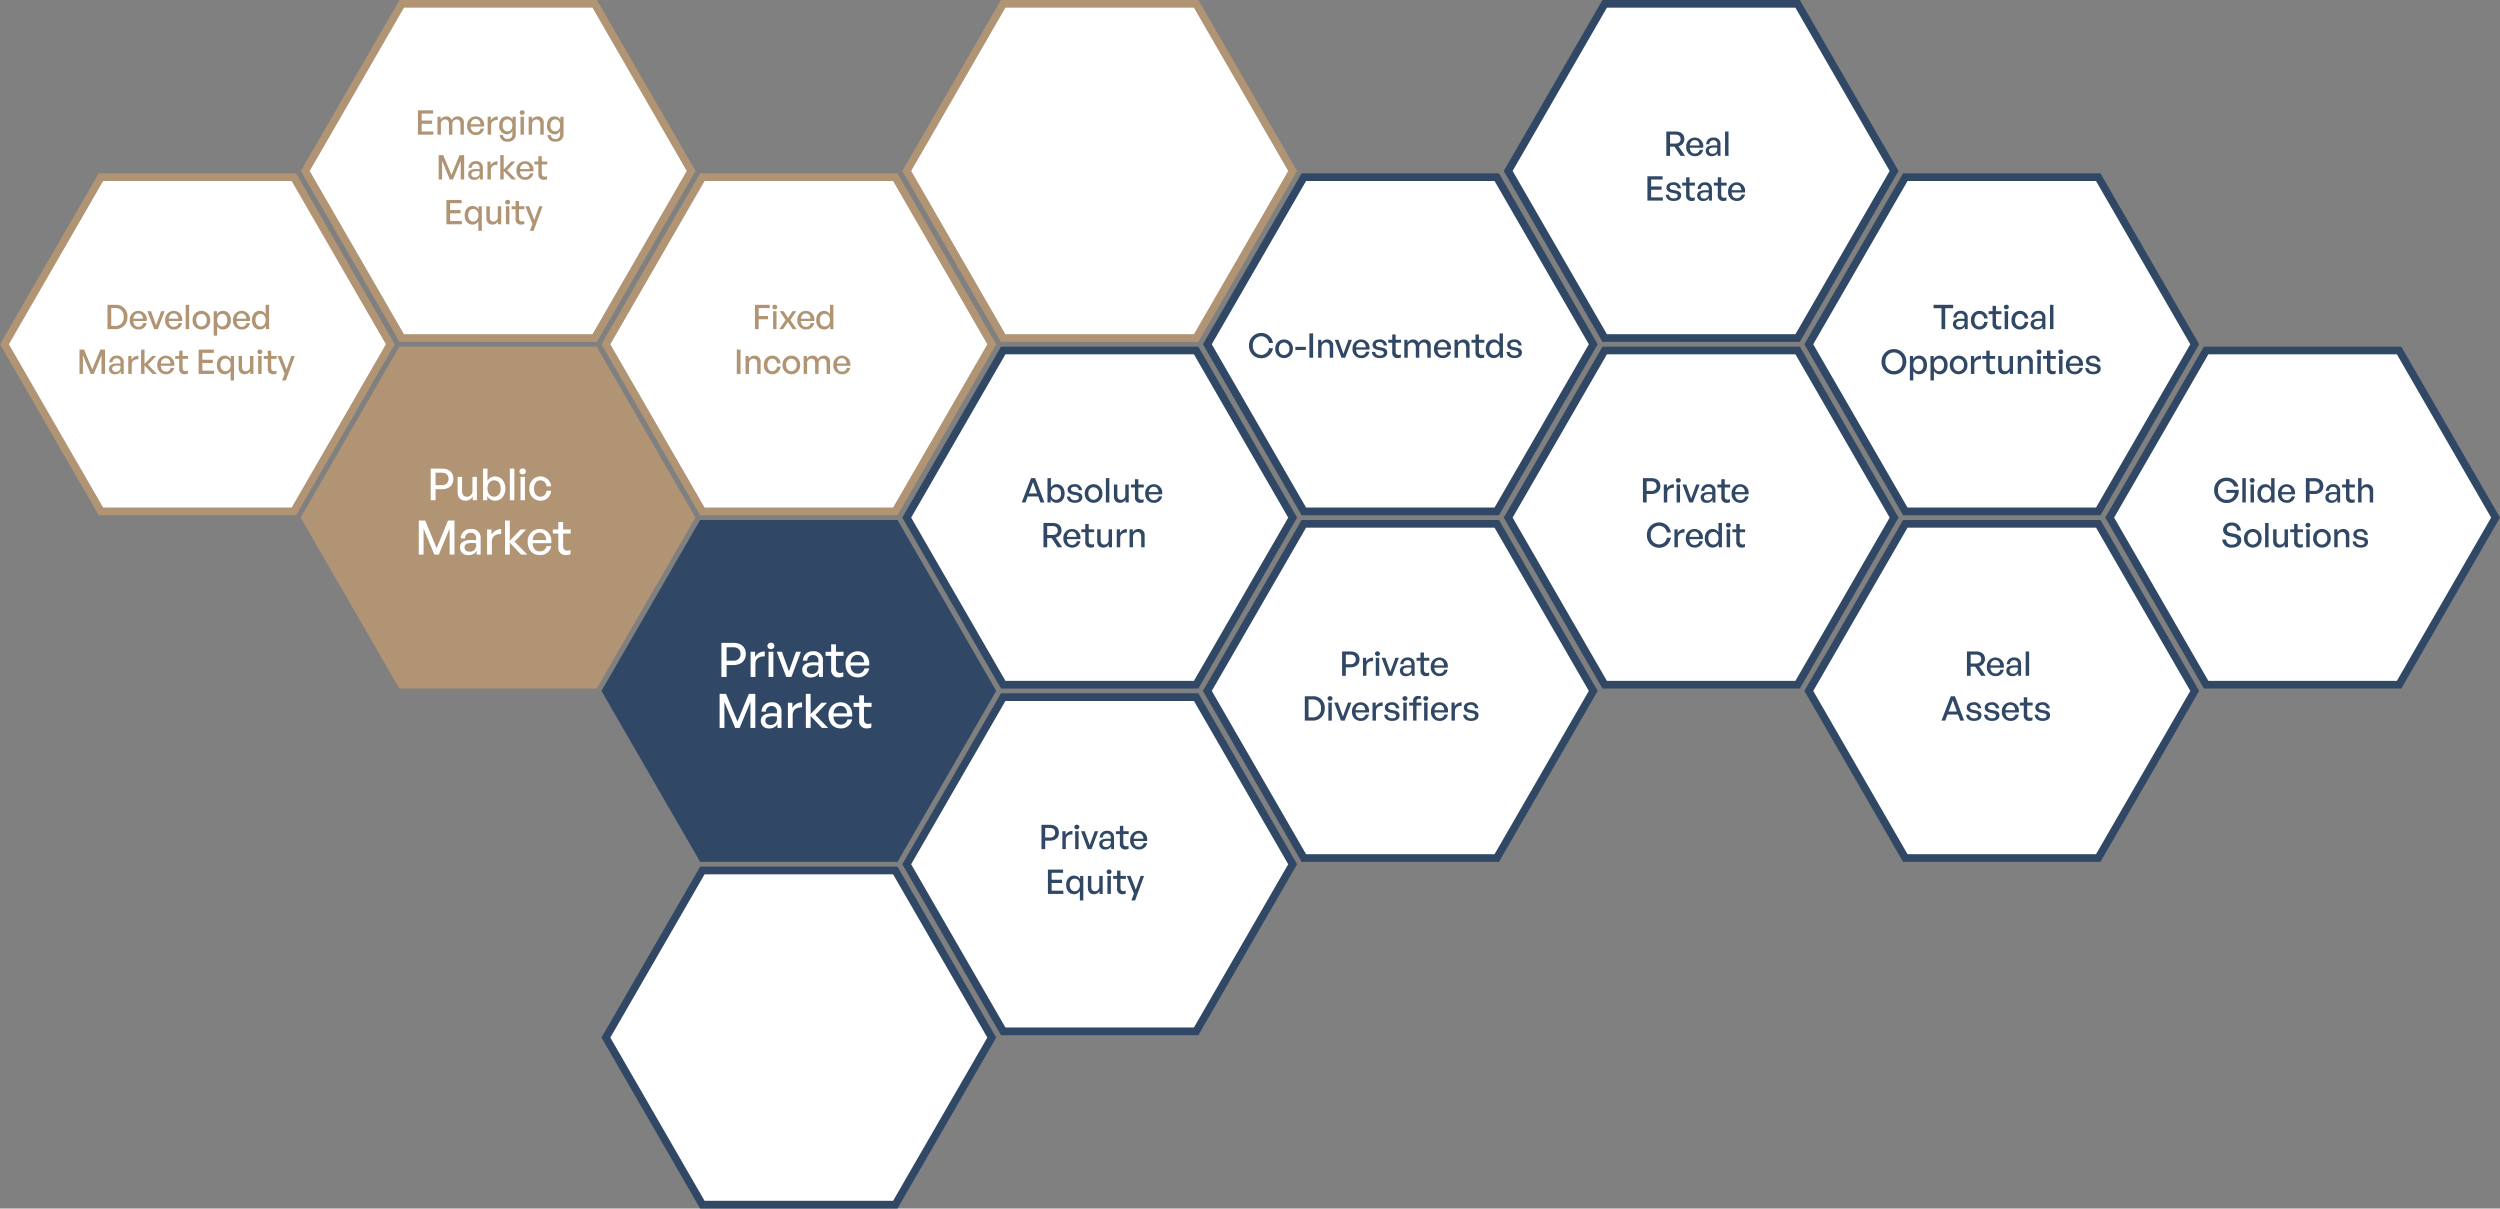 <?xml version="1.0" encoding="UTF-8"?> <svg xmlns="http://www.w3.org/2000/svg" width="737.621" height="356.571" viewBox="0 0 737.621 356.571"><rect x="0" y="0" width="737.621" height="356.571" fill="#808080" stroke="none"/><g id="susanka-grafy-private-01-23-23" transform="translate(-6.089 -10.035)" style="mix-blend-mode: multiply;isolation: isolate"><path id="Path_13909" data-name="Path 13909" d="M35.862,165.516,7.4,116.208l28.462-49.3H92.794l28.462,49.3L92.794,165.516Z" transform="translate(0 -4.597)" fill="#fff" stroke="#b09474" stroke-miterlimit="10" stroke-width="2.27"></path><path id="Path_13910" data-name="Path 13910" d="M132.532,221.246l-28.462-49.3,28.462-49.308h56.932l28.462,49.308-28.462,49.3Z" transform="translate(-7.973 -9.194)" fill="#b09474" stroke="#b09474" stroke-miterlimit="10" stroke-width="2.27"></path><path id="Path_13911" data-name="Path 13911" d="M132.6,109.776l-28.462-49.3L132.6,11.17h56.932L218,60.478l-28.462,49.3Z" transform="translate(-7.979)" fill="#fff" stroke="#b09474" stroke-miterlimit="10" stroke-width="2.27"></path><path id="Path_13912" data-name="Path 13912" d="M229.272,276.986,200.81,227.678l28.462-49.3H286.2l28.462,49.3L286.2,276.986Z" transform="translate(-15.952 -13.791)" fill="#304865" stroke="#304865" stroke-miterlimit="10" stroke-width="2.27"></path><path id="Path_13913" data-name="Path 13913" d="M229.272,388.456,200.81,339.148l28.462-49.3H286.2l28.462,49.3L286.2,388.456Z" transform="translate(-15.952 -22.985)" fill="#fff" stroke="#304865" stroke-miterlimit="10" stroke-width="2.27"></path><path id="Path_13914" data-name="Path 13914" d="M229.272,165.516,200.81,116.208l28.462-49.3H286.2l28.462,49.3L286.2,165.516Z" transform="translate(-15.952 -4.597)" fill="#fff" stroke="#b09474" stroke-miterlimit="10" stroke-width="2.27"></path><path id="Path_13915" data-name="Path 13915" d="M326.012,221.246l-28.462-49.3,28.462-49.308h56.932l28.471,49.308-28.471,49.3Z" transform="translate(-23.931 -9.194)" fill="#fff" stroke="#304865" stroke-miterlimit="10" stroke-width="2.27"></path><path id="Path_13916" data-name="Path 13916" d="M326.012,332.716l-28.462-49.3,28.462-49.308h56.932l28.471,49.308-28.471,49.3Z" transform="translate(-23.931 -18.387)" fill="#fff" stroke="#304865" stroke-miterlimit="10" stroke-width="2.27"></path><path id="Path_13917" data-name="Path 13917" d="M326.012,109.776l-28.462-49.3L326.012,11.17h56.932l28.471,49.308-28.471,49.3Z" transform="translate(-23.931)" fill="#fff" stroke="#b09474" stroke-miterlimit="10" stroke-width="2.27"></path><path id="Path_13918" data-name="Path 13918" d="M422.691,276.986,394.22,227.678l28.471-49.3h56.923l28.471,49.3-28.471,49.308Z" transform="translate(-31.904 -13.791)" fill="#fff" stroke="#304865" stroke-miterlimit="10" stroke-width="2.27"></path><path id="Path_13919" data-name="Path 13919" d="M422.691,165.516,394.22,116.208l28.471-49.3h56.923l28.471,49.3-28.471,49.308Z" transform="translate(-31.904 -4.597)" fill="#fff" stroke="#304865" stroke-miterlimit="10" stroke-width="2.27"></path><path id="Path_13920" data-name="Path 13920" d="M519.431,221.246l-28.471-49.3,28.471-49.308h56.932l28.462,49.308-28.462,49.3Z" transform="translate(-39.883 -9.194)" fill="#fff" stroke="#304865" stroke-miterlimit="10" stroke-width="2.27"></path><path id="Path_13921" data-name="Path 13921" d="M519.431,109.776l-28.471-49.3L519.431,11.17h56.932l28.462,49.308-28.462,49.3Z" transform="translate(-39.883)" fill="#fff" stroke="#304865" stroke-miterlimit="10" stroke-width="2.27"></path><path id="Path_13922" data-name="Path 13922" d="M616.1,276.986,587.63,227.678l28.471-49.3h56.932l28.461,49.3-28.461,49.308Z" transform="translate(-47.856 -13.791)" fill="#fff" stroke="#304865" stroke-miterlimit="10" stroke-width="2.27"></path><path id="Path_13923" data-name="Path 13923" d="M616.1,165.516,587.63,116.208,616.1,66.91h56.932l28.461,49.3-28.461,49.308Z" transform="translate(-47.856 -4.597)" fill="#fff" stroke="#304865" stroke-miterlimit="10" stroke-width="2.27"></path><path id="Path_13924" data-name="Path 13924" d="M712.842,221.246l-28.462-49.3,28.462-49.308h56.932l28.461,49.308-28.461,49.3Z" transform="translate(-55.835 -9.194)" fill="#fff" stroke="#304865" stroke-miterlimit="10" stroke-width="2.27"></path><g id="Group" transform="translate(128.559 144.624)"><path id="Path_14275" data-name="Path 14275" d="M4.251-3.25C6.344-3.25,7.7-4.355,7.7-6.318S6.344-9.334,4.251-9.334H1.014V0h1.43V-3.25ZM4.238-8.125c1.261,0,2.028.663,2.028,1.82A1.789,1.789,0,0,1,4.238-4.459H2.444V-8.125Zm9.087,5.291a1.663,1.663,0,0,1-1.6,1.807c-.858,0-1.456-.494-1.456-1.69V-6.89H8.957v4.433C8.957-.689,9.919.13,11.31.13a2.349,2.349,0,0,0,2.106-1.222V0h1.222V-6.89H13.325Zm9.711-.611c0-2.093-1.209-3.575-3.055-3.575a2.477,2.477,0,0,0-2.21,1.313V-9.334H16.458V0H17.68V-1.235A2.585,2.585,0,0,0,19.981.13C21.84.13,23.036-1.378,23.036-3.445Zm-1.365,0c0,1.534-.819,2.4-1.95,2.4s-1.95-.91-1.95-2.431c0-1.547.858-2.392,1.95-2.392C20.852-5.863,21.671-5.005,21.671-3.445ZM25.688,0V-9.334H24.362V0Zm3.419-8.489a.876.876,0,0,0-.949-.871.887.887,0,0,0-.962.871.9.9,0,0,0,.962.871A.884.884,0,0,0,29.107-8.489ZM28.821,0V-6.89H27.508V0Zm4.537.143A3.1,3.1,0,0,0,36.543-2.8H35.178a1.806,1.806,0,0,1-1.807,1.768c-1.131,0-1.872-.949-1.872-2.418s.741-2.418,1.872-2.418a1.8,1.8,0,0,1,1.794,1.768h1.378A3.134,3.134,0,0,0,33.358-7.02a3.291,3.291,0,0,0-3.211,3.575A3.273,3.273,0,0,0,33.358.143Z" transform="translate(3.597 13)" fill="#fff"></path><path id="Path_14274" data-name="Path 14274" d="M5.684,0H7l3.192-7.7V0H11.62V-10.052h-1.9L6.356-1.89,2.982-10.052H1.092V0H2.506V-7.686ZM18.172,0h1.176V-4.76a2.6,2.6,0,0,0-2.9-2.8,2.8,2.8,0,0,0-3,2.772h1.288A1.58,1.58,0,0,1,16.45-6.44,1.469,1.469,0,0,1,18-4.774v.546a10.682,10.682,0,0,0-1.386-.084c-2.212,0-3.374.756-3.374,2.212A2.262,2.262,0,0,0,15.792.14a2.567,2.567,0,0,0,2.38-1.288ZM14.588-2.142c0-.868.7-1.288,2.114-1.288a9.659,9.659,0,0,1,1.3.084v.6A1.779,1.779,0,0,1,16.072-.868C15.162-.868,14.588-1.372,14.588-2.142Zm8.064-1.652c0-1.638,1.162-2.338,2.758-2.254v-1.47a3.18,3.18,0,0,0-2.856,1.666V-7.42H21.238V0h1.414ZM27.944,0V-3.514L31.29,0h1.82L29.358-3.822l3.43-3.6H31.122L27.944-4.1v-5.95H26.53V0Zm8.862.14a3.262,3.262,0,0,0,3.388-2.646h-1.4a1.938,1.938,0,0,1-2.016,1.54c-1.246,0-2-.882-2.114-2.394h5.53c.252-2.408-1.218-4.2-3.43-4.2a3.571,3.571,0,0,0-3.542,3.808C33.222-1.414,34.664.14,36.806.14ZM36.736-6.5c1.148,0,1.89.826,1.96,2.2H34.678C34.832-5.684,35.6-6.5,36.736-6.5ZM45.85-1.372a2.069,2.069,0,0,1-.924.2c-.756,0-1.246-.364-1.246-1.386V-6.216h2.24v-1.2H43.68v-2.2H42.266v2.2H40.628v1.2h1.638V-2.24A2.131,2.131,0,0,0,44.59.14a2.876,2.876,0,0,0,1.26-.266Z" transform="translate(0 29.047)" fill="#fff"></path></g><g id="Group-2" data-name="Group" transform="translate(128.623 39.778)"><path id="Path_14273" data-name="Path 14273" d="M5.33-.96H1.88V-3.22H4.96v-.96H1.88V-6.22H5.26v-.96H.78V0H5.33ZM7.55,0V-3.04A1.321,1.321,0,0,1,8.8-4.51c.74,0,1.13.52,1.13,1.4V0h1.01V-3.04a1.326,1.326,0,0,1,1.25-1.47c.74,0,1.13.52,1.13,1.4V0h1.01V-3.43A1.735,1.735,0,0,0,12.54-5.4a1.969,1.969,0,0,0-1.79,1.1A1.6,1.6,0,0,0,9.14-5.4a1.87,1.87,0,0,0-1.66.98V-5.3H6.54V0ZM17.86.1a2.33,2.33,0,0,0,2.42-1.89h-1a1.384,1.384,0,0,1-1.44,1.1c-.89,0-1.43-.63-1.51-1.71h3.95a2.5,2.5,0,0,0-2.45-3A2.551,2.551,0,0,0,15.3-2.68,2.531,2.531,0,0,0,17.86.1Zm-.05-4.74c.82,0,1.35.59,1.4,1.57H16.34C16.45-4.06,17-4.64,17.81-4.64Zm4.55,1.93c0-1.17.83-1.67,1.97-1.61V-5.37a2.272,2.272,0,0,0-2.04,1.19V-5.3h-.94V0h1.01Zm4.89,4.75A2.12,2.12,0,0,0,29.64-.18V-5.3H28.7v.94A1.872,1.872,0,0,0,26.98-5.4c-1.33,0-2.23,1.06-2.23,2.64A2.376,2.376,0,0,0,27.01-.11a1.731,1.731,0,0,0,1.62-1.01v.96a1.249,1.249,0,0,1-1.39,1.4A1.191,1.191,0,0,1,25.88.1H24.9A2.074,2.074,0,0,0,27.25,2.04Zm-1.48-4.8c0-1.09.55-1.77,1.42-1.77s1.44.7,1.44,1.8c0,1.05-.58,1.74-1.44,1.74C26.31-.99,25.77-1.66,25.77-2.76Zm6.5-3.77a.674.674,0,0,0-.73-.67.683.683,0,0,0-.74.67.688.688,0,0,0,.74.67A.68.68,0,0,0,32.27-6.53ZM32.05,0V-5.3H31.04V0Zm2.41-2.99a1.358,1.358,0,0,1,1.27-1.52c.75,0,1.15.51,1.15,1.42V0h1.01V-3.43A1.744,1.744,0,0,0,36.08-5.4a1.958,1.958,0,0,0-1.69.98V-5.3h-.94V0h1.01Zm6.89,5.03A2.12,2.12,0,0,0,43.74-.18V-5.3H42.8v.94A1.872,1.872,0,0,0,41.08-5.4c-1.33,0-2.23,1.06-2.23,2.64A2.376,2.376,0,0,0,41.11-.11a1.731,1.731,0,0,0,1.62-1.01v.96a1.249,1.249,0,0,1-1.39,1.4A1.191,1.191,0,0,1,39.98.1H39A2.074,2.074,0,0,0,41.35,2.04Zm-1.48-4.8c0-1.09.55-1.77,1.42-1.77s1.44.7,1.44,1.8c0,1.05-.58,1.74-1.44,1.74C40.41-.99,39.87-1.66,39.87-2.76Z" transform="translate(0 10)" fill="#b09474"></path><path id="Path_14272" data-name="Path 14272" d="M4.06,0H5L7.28-5.5V0H8.3V-7.18H6.94L4.54-1.35,2.13-7.18H.78V0H1.79V-5.49Zm8.92,0h.84V-3.4a1.861,1.861,0,0,0-2.07-2A2,2,0,0,0,9.61-3.42h.92A1.129,1.129,0,0,1,11.75-4.6a1.049,1.049,0,0,1,1.11,1.19v.39a7.63,7.63,0,0,0-.99-.06c-1.58,0-2.41.54-2.41,1.58A1.615,1.615,0,0,0,11.28.1a1.834,1.834,0,0,0,1.7-.92ZM10.42-1.53c0-.62.5-.92,1.51-.92a6.9,6.9,0,0,1,.93.06v.43A1.271,1.271,0,0,1,11.48-.62C10.83-.62,10.42-.98,10.42-1.53Zm5.76-1.18c0-1.17.83-1.67,1.97-1.61V-5.37a2.272,2.272,0,0,0-2.04,1.19V-5.3h-.94V0h1.01ZM19.96,0V-2.51L22.35,0h1.3L20.97-2.73,23.42-5.3H22.23L19.96-2.93V-7.18H18.95V0Zm6.33.1a2.33,2.33,0,0,0,2.42-1.89h-1a1.384,1.384,0,0,1-1.44,1.1c-.89,0-1.43-.63-1.51-1.71h3.95a2.5,2.5,0,0,0-2.45-3,2.551,2.551,0,0,0-2.53,2.72A2.531,2.531,0,0,0,26.29.1Zm-.05-4.74c.82,0,1.35.59,1.4,1.57H24.77C24.88-4.06,25.43-4.64,26.24-4.64ZM32.75-.98a1.478,1.478,0,0,1-.66.14c-.54,0-.89-.26-.89-.99V-4.44h1.6V-5.3H31.2V-6.87H30.19V-5.3H29.02v.86h1.17V-1.6A1.522,1.522,0,0,0,31.85.1a2.054,2.054,0,0,0,.9-.19Z" transform="translate(6.12 23.212)" fill="#b09474"></path><path id="Path_14271" data-name="Path 14271" d="M5.33-.96H1.88V-3.22H4.96v-.96H1.88V-6.22H5.26v-.96H.78V0H5.33Zm.83-1.69C6.16-1.05,7.08.1,8.51.1a1.938,1.938,0,0,0,1.7-1V1.93h1.01V-5.3h-.94v.98A1.958,1.958,0,0,0,8.51-5.4C7.08-5.4,6.16-4.25,6.16-2.65Zm1.05,0c0-1.19.62-1.86,1.5-1.86.85,0,1.5.67,1.5,1.86,0,1.17-.64,1.85-1.5,1.85C7.83-.8,7.21-1.46,7.21-2.65Zm8.72.47A1.279,1.279,0,0,1,14.7-.79c-.66,0-1.12-.38-1.12-1.3V-5.3H12.57v3.41c0,1.36.74,1.99,1.81,1.99A1.807,1.807,0,0,0,16-.84V0h.94V-5.3H15.93Zm3.64-4.35a.674.674,0,0,0-.73-.67.683.683,0,0,0-.74.67.688.688,0,0,0,.74.67A.68.68,0,0,0,19.57-6.53ZM19.35,0V-5.3H18.34V0Zm4.39-.98a1.478,1.478,0,0,1-.66.14c-.54,0-.89-.26-.89-.99V-4.44h1.6V-5.3h-1.6V-6.87H21.18V-5.3H20.01v.86h1.17V-1.6A1.522,1.522,0,0,0,22.84.1a2.054,2.054,0,0,0,.9-.19ZM29.15-5.3H28.13L26.7-1.26,25.16-5.3H24.07L26.16-.07l-.76,2h1.1Z" transform="translate(8.404 36.425)" fill="#b09474"></path></g><g id="Group-3" data-name="Group" transform="translate(222.706 97.151)"><path id="Path_14270" data-name="Path 14270" d="M1.88,0V-2.92H4.66v-.96H1.88V-6.22H5.14v-.96H.78V0ZM7.37-6.53a.674.674,0,0,0-.73-.67.683.683,0,0,0-.74.67.688.688,0,0,0,.74.67A.68.68,0,0,0,7.37-6.53ZM7.15,0V-5.3H6.14V0ZM9.1,0l1.4-2.11L11.92,0h1.16L11.22-2.68,12.96-5.3H11.87l-1.31,2-1.31-2H8.08L9.84-2.71,7.96,0Zm6.75.1a2.33,2.33,0,0,0,2.42-1.89h-1a1.384,1.384,0,0,1-1.44,1.1c-.89,0-1.43-.63-1.51-1.71h3.95a2.5,2.5,0,0,0-2.45-3,2.551,2.551,0,0,0-2.53,2.72A2.531,2.531,0,0,0,15.85.1ZM15.8-4.64c.82,0,1.35.59,1.4,1.57H14.33C14.44-4.06,14.99-4.64,15.8-4.64Zm3.06,1.99c0,1.59.92,2.75,2.35,2.75A1.989,1.989,0,0,0,22.98-.95V0h.94V-7.18H22.91v2.79a1.916,1.916,0,0,0-1.7-1.01C19.78-5.4,18.86-4.26,18.86-2.65Zm1.05,0c0-1.2.62-1.86,1.5-1.86.84,0,1.5.65,1.5,1.84,0,1.17-.64,1.87-1.5,1.87C20.53-.8,19.91-1.47,19.91-2.65Z" transform="translate(5.349 10)" fill="#b09474"></path><path id="Path_14269" data-name="Path 14269" d="M1.88,0V-7.18H.78V0ZM4.37-2.99A1.358,1.358,0,0,1,5.64-4.51c.75,0,1.15.51,1.15,1.42V0H7.8V-3.43A1.744,1.744,0,0,0,5.99-5.4a1.958,1.958,0,0,0-1.69.98V-5.3H3.36V0H4.37ZM11.23.11a2.386,2.386,0,0,0,2.45-2.26H12.63A1.389,1.389,0,0,1,11.24-.79c-.87,0-1.44-.73-1.44-1.86s.57-1.86,1.44-1.86a1.388,1.388,0,0,1,1.38,1.36h1.06A2.411,2.411,0,0,0,11.23-5.4,2.532,2.532,0,0,0,8.76-2.65,2.518,2.518,0,0,0,11.23.11ZM16.87.1a2.607,2.607,0,0,0,2.6-2.75,2.607,2.607,0,0,0-2.6-2.75,2.607,2.607,0,0,0-2.6,2.75A2.607,2.607,0,0,0,16.87.1Zm0-.89c-.87,0-1.55-.7-1.55-1.86S16-4.5,16.87-4.5a1.637,1.637,0,0,1,1.56,1.85A1.646,1.646,0,0,1,16.87-.79ZM21.51,0V-3.04a1.321,1.321,0,0,1,1.25-1.47c.74,0,1.13.52,1.13,1.4V0H24.9V-3.04a1.326,1.326,0,0,1,1.25-1.47c.74,0,1.13.52,1.13,1.4V0h1.01V-3.43A1.735,1.735,0,0,0,26.5-5.4a1.969,1.969,0,0,0-1.79,1.1A1.6,1.6,0,0,0,23.1-5.4a1.87,1.87,0,0,0-1.66.98V-5.3H20.5V0ZM31.82.1a2.33,2.33,0,0,0,2.42-1.89h-1A1.384,1.384,0,0,1,31.8-.69c-.89,0-1.43-.63-1.51-1.71h3.95a2.5,2.5,0,0,0-2.45-3,2.551,2.551,0,0,0-2.53,2.72A2.531,2.531,0,0,0,31.82.1Zm-.05-4.74c.82,0,1.35.59,1.4,1.57H30.3C30.41-4.06,30.96-4.64,31.77-4.64Z" transform="translate(0 23.212)" fill="#b09474"></path></g><g id="Group-4" data-name="Group" transform="translate(28.769 97.151)"><path id="Path_14268" data-name="Path 14268" d="M3.05,0A3.429,3.429,0,0,0,6.66-3.62,3.342,3.342,0,0,0,3.05-7.18H.78V0ZM1.88-6.23H3A2.341,2.341,0,0,1,5.54-3.62,2.378,2.378,0,0,1,3-.95H1.88ZM9.91.1a2.33,2.33,0,0,0,2.42-1.89h-1A1.384,1.384,0,0,1,9.89-.69C9-.69,8.46-1.32,8.38-2.4h3.95a2.5,2.5,0,0,0-2.45-3A2.551,2.551,0,0,0,7.35-2.68,2.531,2.531,0,0,0,9.91.1ZM9.86-4.64c.82,0,1.35.59,1.4,1.57H8.39C8.5-4.06,9.05-4.64,9.86-4.64Zm7.77-.66H16.6L15.11-1.16,13.64-5.3H12.55L14.54,0h1.1ZM20.36.1a2.33,2.33,0,0,0,2.42-1.89h-1a1.384,1.384,0,0,1-1.44,1.1c-.89,0-1.43-.63-1.51-1.71h3.95a2.5,2.5,0,0,0-2.45-3A2.551,2.551,0,0,0,17.8-2.68,2.531,2.531,0,0,0,20.36.1Zm-.05-4.74c.82,0,1.35.59,1.4,1.57H18.84C18.95-4.06,19.5-4.64,20.31-4.64ZM24.87,0V-7.18H23.85V0Zm3.62.1a2.607,2.607,0,0,0,2.6-2.75,2.607,2.607,0,0,0-2.6-2.75,2.607,2.607,0,0,0-2.6,2.75A2.607,2.607,0,0,0,28.49.1Zm0-.89c-.87,0-1.55-.7-1.55-1.86s.68-1.85,1.55-1.85a1.637,1.637,0,0,1,1.56,1.85A1.646,1.646,0,0,1,28.49-.79Zm8.69-1.86c0-1.6-.93-2.75-2.34-2.75a2,2,0,0,0-1.78,1.07V-5.3h-.94V1.93h1.01V-.9a1.942,1.942,0,0,0,1.71,1C36.26.1,37.18-1.05,37.18-2.65Zm-1.05,0c0,1.19-.63,1.85-1.5,1.85-.85,0-1.5-.68-1.5-1.85,0-1.19.66-1.86,1.5-1.86C35.5-4.51,36.13-3.84,36.13-2.65ZM40.38.1A2.33,2.33,0,0,0,42.8-1.79h-1a1.384,1.384,0,0,1-1.44,1.1c-.89,0-1.43-.63-1.51-1.71H42.8a2.5,2.5,0,0,0-2.45-3,2.551,2.551,0,0,0-2.53,2.72A2.531,2.531,0,0,0,40.38.1Zm-.05-4.74c.82,0,1.35.59,1.4,1.57H38.86C38.97-4.06,39.52-4.64,40.33-4.64Zm3.06,1.99c0,1.59.92,2.75,2.35,2.75A1.989,1.989,0,0,0,47.51-.95V0h.94V-7.18H47.44v2.79a1.916,1.916,0,0,0-1.7-1.01C44.31-5.4,43.39-4.26,43.39-2.65Zm1.05,0c0-1.2.62-1.86,1.5-1.86.84,0,1.5.65,1.5,1.84,0,1.17-.64,1.87-1.5,1.87C45.06-.8,44.44-1.47,44.44-2.65Z" transform="translate(8.258 10)" fill="#b09474"></path><path id="Path_14267" data-name="Path 14267" d="M4.06,0H5L7.28-5.5V0H8.3V-7.18H6.94L4.54-1.35,2.13-7.18H.78V0H1.79V-5.49Zm8.92,0h.84V-3.4a1.861,1.861,0,0,0-2.07-2A2,2,0,0,0,9.61-3.42h.92A1.129,1.129,0,0,1,11.75-4.6a1.049,1.049,0,0,1,1.11,1.19v.39a7.63,7.63,0,0,0-.99-.06c-1.58,0-2.41.54-2.41,1.58A1.615,1.615,0,0,0,11.28.1a1.834,1.834,0,0,0,1.7-.92ZM10.42-1.53c0-.62.5-.92,1.51-.92a6.9,6.9,0,0,1,.93.06v.43A1.271,1.271,0,0,1,11.48-.62C10.83-.62,10.42-.98,10.42-1.53Zm5.76-1.18c0-1.17.83-1.67,1.97-1.61V-5.37a2.272,2.272,0,0,0-2.04,1.19V-5.3h-.94V0h1.01ZM19.96,0V-2.51L22.35,0h1.3L20.97-2.73,23.42-5.3H22.23L19.96-2.93V-7.18H18.95V0Zm6.33.1a2.33,2.33,0,0,0,2.42-1.89h-1a1.384,1.384,0,0,1-1.44,1.1c-.89,0-1.43-.63-1.51-1.71h3.95a2.5,2.5,0,0,0-2.45-3,2.551,2.551,0,0,0-2.53,2.72A2.531,2.531,0,0,0,26.29.1Zm-.05-4.74c.82,0,1.35.59,1.4,1.57H24.77C24.88-4.06,25.43-4.64,26.24-4.64ZM32.75-.98a1.478,1.478,0,0,1-.66.14c-.54,0-.89-.26-.89-.99V-4.44h1.6V-5.3H31.2V-6.87H30.19V-5.3H29.02v.86h1.17V-1.6A1.522,1.522,0,0,0,31.85.1a2.054,2.054,0,0,0,.9-.19Zm7.73.02H37.03V-3.22h3.08v-.96H37.03V-6.22h3.38v-.96H35.93V0h4.55Zm.83-1.69c0,1.6.92,2.75,2.35,2.75a1.938,1.938,0,0,0,1.7-1V1.93h1.01V-5.3h-.94v.98A1.958,1.958,0,0,0,43.66-5.4C42.23-5.4,41.31-4.25,41.31-2.65Zm1.05,0c0-1.19.62-1.86,1.5-1.86.85,0,1.5.67,1.5,1.86,0,1.17-.64,1.85-1.5,1.85C42.98-.8,42.36-1.46,42.36-2.65Zm8.72.47A1.279,1.279,0,0,1,49.85-.79c-.66,0-1.12-.38-1.12-1.3V-5.3H47.72v3.41c0,1.36.74,1.99,1.81,1.99a1.807,1.807,0,0,0,1.62-.94V0h.94V-5.3H51.08Zm3.64-4.35a.674.674,0,0,0-.73-.67.683.683,0,0,0-.74.67.688.688,0,0,0,.74.67A.68.68,0,0,0,54.72-6.53ZM54.5,0V-5.3H53.49V0Zm4.39-.98a1.478,1.478,0,0,1-.66.14c-.54,0-.89-.26-.89-.99V-4.44h1.6V-5.3h-1.6V-6.87H56.33V-5.3H55.16v.86h1.17V-1.6A1.522,1.522,0,0,0,57.99.1a2.054,2.054,0,0,0,.9-.19ZM64.3-5.3H63.28L61.85-1.26,60.31-5.3H59.22L61.31-.07l-.76,2h1.1Z" transform="translate(0 23.212)" fill="#b09474"></path></g><g id="Group-5" data-name="Group" transform="translate(217.32 195.757)"><path id="Path_14266" data-name="Path 14266" d="M4.578-3.5c2.254,0,3.71-1.19,3.71-3.3s-1.456-3.248-3.71-3.248H1.092V0h1.54V-3.5ZM4.564-8.75c1.358,0,2.184.714,2.184,1.96A1.926,1.926,0,0,1,4.564-4.8H2.632V-8.75ZM11.13-3.794c0-1.638,1.162-2.338,2.758-2.254v-1.47a3.18,3.18,0,0,0-2.856,1.666V-7.42H9.716V0H11.13Zm5.6-5.348a.943.943,0,0,0-1.022-.938.956.956,0,0,0-1.036.938.964.964,0,0,0,1.036.938A.951.951,0,0,0,16.73-9.142ZM16.422,0V-7.42H15.008V0Zm8.12-7.42H23.1l-2.086,5.8-2.058-5.8H17.43L20.216,0h1.54ZM29.876,0h1.176V-4.76a2.6,2.6,0,0,0-2.9-2.8,2.8,2.8,0,0,0-3,2.772h1.288A1.58,1.58,0,0,1,28.154-6.44a1.469,1.469,0,0,1,1.554,1.666v.546a10.682,10.682,0,0,0-1.386-.084c-2.212,0-3.374.756-3.374,2.212A2.262,2.262,0,0,0,27.5.14a2.567,2.567,0,0,0,2.38-1.288ZM26.292-2.142c0-.868.7-1.288,2.114-1.288a9.659,9.659,0,0,1,1.3.084v.6A1.779,1.779,0,0,1,27.776-.868C26.866-.868,26.292-1.372,26.292-2.142Zm10.766.77a2.069,2.069,0,0,1-.924.2c-.756,0-1.246-.364-1.246-1.386V-6.216h2.24v-1.2h-2.24v-2.2H33.474v2.2H31.836v1.2h1.638V-2.24A2.131,2.131,0,0,0,35.8.14a2.875,2.875,0,0,0,1.26-.266ZM41.314.14A3.262,3.262,0,0,0,44.7-2.506H43.3a1.938,1.938,0,0,1-2.016,1.54c-1.246,0-2-.882-2.114-2.394H44.7c.252-2.408-1.218-4.2-3.43-4.2A3.571,3.571,0,0,0,37.73-3.752C37.73-1.414,39.172.14,41.314.14ZM41.244-6.5c1.148,0,1.89.826,1.96,2.2H39.186C39.34-5.684,40.11-6.5,41.244-6.5Z" transform="translate(0.523 14)" fill="#fff"></path><path id="Path_14265" data-name="Path 14265" d="M5.684,0H7l3.192-7.7V0H11.62V-10.052h-1.9L6.356-1.89,2.982-10.052H1.092V0H2.506V-7.686ZM18.172,0h1.176V-4.76a2.6,2.6,0,0,0-2.9-2.8,2.8,2.8,0,0,0-3,2.772h1.288A1.58,1.58,0,0,1,16.45-6.44,1.469,1.469,0,0,1,18-4.774v.546a10.682,10.682,0,0,0-1.386-.084c-2.212,0-3.374.756-3.374,2.212A2.262,2.262,0,0,0,15.792.14a2.567,2.567,0,0,0,2.38-1.288ZM14.588-2.142c0-.868.7-1.288,2.114-1.288a9.659,9.659,0,0,1,1.3.084v.6A1.779,1.779,0,0,1,16.072-.868C15.162-.868,14.588-1.372,14.588-2.142Zm8.064-1.652c0-1.638,1.162-2.338,2.758-2.254v-1.47a3.18,3.18,0,0,0-2.856,1.666V-7.42H21.238V0h1.414ZM27.944,0V-3.514L31.29,0h1.82L29.358-3.822l3.43-3.6H31.122L27.944-4.1v-5.95H26.53V0Zm8.862.14a3.262,3.262,0,0,0,3.388-2.646h-1.4a1.938,1.938,0,0,1-2.016,1.54c-1.246,0-2-.882-2.114-2.394h5.53c.252-2.408-1.218-4.2-3.43-4.2a3.571,3.571,0,0,0-3.542,3.808C33.222-1.414,34.664.14,36.806.14ZM36.736-6.5c1.148,0,1.89.826,1.96,2.2H34.678C34.832-5.684,35.6-6.5,36.736-6.5ZM45.85-1.372a2.069,2.069,0,0,1-.924.2c-.756,0-1.246-.364-1.246-1.386V-6.216h2.24v-1.2H43.68v-2.2H42.266v2.2H40.628v1.2h1.638V-2.24A2.131,2.131,0,0,0,44.59.14a2.876,2.876,0,0,0,1.26-.266Z" transform="translate(0 29.047)" fill="#fff"></path></g><g id="Group-6" data-name="Group" transform="translate(312.596 250.57)"><path id="Path_14264" data-name="Path 14264" d="M3.27-2.5c1.61,0,2.65-.85,2.65-2.36S4.88-7.18,3.27-7.18H.78V0h1.1V-2.5ZM3.26-6.25c.97,0,1.56.51,1.56,1.4A1.376,1.376,0,0,1,3.26-3.43H1.88V-6.25ZM7.95-2.71c0-1.17.83-1.67,1.97-1.61V-5.37A2.272,2.272,0,0,0,7.88-4.18V-5.3H6.94V0H7.95Zm4-3.82a.674.674,0,0,0-.73-.67.683.683,0,0,0-.74.67.688.688,0,0,0,.74.67A.68.68,0,0,0,11.95-6.53ZM11.73,0V-5.3H10.72V0Zm5.8-5.3H16.5L15.01-1.16,13.54-5.3H12.45L14.44,0h1.1ZM21.34,0h.84V-3.4a1.861,1.861,0,0,0-2.07-2,2,2,0,0,0-2.14,1.98h.92A1.129,1.129,0,0,1,20.11-4.6a1.049,1.049,0,0,1,1.11,1.19v.39a7.63,7.63,0,0,0-.99-.06c-1.58,0-2.41.54-2.41,1.58A1.615,1.615,0,0,0,19.64.1a1.834,1.834,0,0,0,1.7-.92ZM18.78-1.53c0-.62.5-.92,1.51-.92a6.9,6.9,0,0,1,.93.06v.43A1.271,1.271,0,0,1,19.84-.62C19.19-.62,18.78-.98,18.78-1.53Zm7.69.55a1.478,1.478,0,0,1-.66.14c-.54,0-.89-.26-.89-.99V-4.44h1.6V-5.3h-1.6V-6.87H23.91V-5.3H22.74v.86h1.17V-1.6A1.522,1.522,0,0,0,25.57.1a2.054,2.054,0,0,0,.9-.19ZM29.51.1a2.33,2.33,0,0,0,2.42-1.89h-1a1.384,1.384,0,0,1-1.44,1.1c-.89,0-1.43-.63-1.51-1.71h3.95a2.5,2.5,0,0,0-2.45-3,2.551,2.551,0,0,0-2.53,2.72A2.531,2.531,0,0,0,29.51.1Zm-.05-4.74c.82,0,1.35.59,1.4,1.57H27.99C28.1-4.06,28.65-4.64,29.46-4.64Z" transform="translate(0 10)" fill="#304865"></path><path id="Path_14263" data-name="Path 14263" d="M5.33-.96H1.88V-3.22H4.96v-.96H1.88V-6.22H5.26v-.96H.78V0H5.33Zm.83-1.69C6.16-1.05,7.08.1,8.51.1a1.938,1.938,0,0,0,1.7-1V1.93h1.01V-5.3h-.94v.98A1.958,1.958,0,0,0,8.51-5.4C7.08-5.4,6.16-4.25,6.16-2.65Zm1.05,0c0-1.19.62-1.86,1.5-1.86.85,0,1.5.67,1.5,1.86,0,1.17-.64,1.85-1.5,1.85C7.83-.8,7.21-1.46,7.21-2.65Zm8.72.47A1.279,1.279,0,0,1,14.7-.79c-.66,0-1.12-.38-1.12-1.3V-5.3H12.57v3.41c0,1.36.74,1.99,1.81,1.99A1.807,1.807,0,0,0,16-.84V0h.94V-5.3H15.93Zm3.64-4.35a.674.674,0,0,0-.73-.67.683.683,0,0,0-.74.67.688.688,0,0,0,.74.67A.68.68,0,0,0,19.57-6.53ZM19.35,0V-5.3H18.34V0Zm4.39-.98a1.478,1.478,0,0,1-.66.14c-.54,0-.89-.26-.89-.99V-4.44h1.6V-5.3h-1.6V-6.87H21.18V-5.3H20.01v.86h1.17V-1.6A1.522,1.522,0,0,0,22.84.1a2.054,2.054,0,0,0,.9-.19ZM29.15-5.3H28.13L26.7-1.26,25.16-5.3H24.07L26.16-.07l-.76,2h1.1Z" transform="translate(1.899 23.212)" fill="#304865"></path></g><g id="Group-7" data-name="Group" transform="translate(390.291 199.427)"><path id="Path_14262" data-name="Path 14262" d="M3.27-2.5c1.61,0,2.65-.85,2.65-2.36S4.88-7.18,3.27-7.18H.78V0h1.1V-2.5ZM3.26-6.25c.97,0,1.56.51,1.56,1.4A1.376,1.376,0,0,1,3.26-3.43H1.88V-6.25ZM7.95-2.71c0-1.17.83-1.67,1.97-1.61V-5.37A2.272,2.272,0,0,0,7.88-4.18V-5.3H6.94V0H7.95Zm4-3.82a.674.674,0,0,0-.73-.67.683.683,0,0,0-.74.67.688.688,0,0,0,.74.67A.68.68,0,0,0,11.95-6.53ZM11.73,0V-5.3H10.72V0Zm5.8-5.3H16.5L15.01-1.16,13.54-5.3H12.45L14.44,0h1.1ZM21.34,0h.84V-3.4a1.861,1.861,0,0,0-2.07-2,2,2,0,0,0-2.14,1.98h.92A1.129,1.129,0,0,1,20.11-4.6a1.049,1.049,0,0,1,1.11,1.19v.39a7.63,7.63,0,0,0-.99-.06c-1.58,0-2.41.54-2.41,1.58A1.615,1.615,0,0,0,19.64.1a1.834,1.834,0,0,0,1.7-.92ZM18.78-1.53c0-.62.5-.92,1.51-.92a6.9,6.9,0,0,1,.93.06v.43A1.271,1.271,0,0,1,19.84-.62C19.19-.62,18.78-.98,18.78-1.53Zm7.69.55a1.478,1.478,0,0,1-.66.14c-.54,0-.89-.26-.89-.99V-4.44h1.6V-5.3h-1.6V-6.87H23.91V-5.3H22.74v.86h1.17V-1.6A1.522,1.522,0,0,0,25.57.1a2.054,2.054,0,0,0,.9-.19ZM29.51.1a2.33,2.33,0,0,0,2.42-1.89h-1a1.384,1.384,0,0,1-1.44,1.1c-.89,0-1.43-.63-1.51-1.71h3.95a2.5,2.5,0,0,0-2.45-3,2.551,2.551,0,0,0-2.53,2.72A2.531,2.531,0,0,0,29.51.1Zm-.05-4.74c.82,0,1.35.59,1.4,1.57H27.99C28.1-4.06,28.65-4.64,29.46-4.64Z" transform="translate(11.001 10)" fill="#304865"></path><path id="Path_14261" data-name="Path 14261" d="M3.05,0A3.429,3.429,0,0,0,6.66-3.62,3.342,3.342,0,0,0,3.05-7.18H.78V0ZM1.88-6.23H3A2.341,2.341,0,0,1,5.54-3.62,2.378,2.378,0,0,1,3-.95H1.88Zm7.08-.3a.674.674,0,0,0-.73-.67.683.683,0,0,0-.74.67.688.688,0,0,0,.74.67A.68.68,0,0,0,8.96-6.53ZM8.74,0V-5.3H7.73V0Zm5.8-5.3H13.51L12.02-1.16,10.55-5.3H9.46L11.45,0h1.1ZM17.27.1a2.33,2.33,0,0,0,2.42-1.89h-1a1.384,1.384,0,0,1-1.44,1.1c-.89,0-1.43-.63-1.51-1.71h3.95a2.5,2.5,0,0,0-2.45-3,2.551,2.551,0,0,0-2.53,2.72A2.531,2.531,0,0,0,17.27.1Zm-.05-4.74c.82,0,1.35.59,1.4,1.57H15.75C15.86-4.06,16.41-4.64,17.22-4.64Zm4.55,1.93c0-1.17.83-1.67,1.97-1.61V-5.37A2.272,2.272,0,0,0,21.7-4.18V-5.3h-.94V0h1.01Zm6.97,1.13c0-.76-.5-1.22-1.55-1.41l-.9-.17c-.64-.12-.91-.32-.91-.75,0-.46.43-.73,1.07-.73a1.109,1.109,0,0,1,1.24,1.01h.97A1.985,1.985,0,0,0,26.44-5.4c-1.23,0-2.04.65-2.04,1.58,0,.8.55,1.3,1.53,1.49l.86.16c.66.13.93.32.93.76,0,.5-.47.75-1.18.75-.81,0-1.34-.41-1.38-1.07h-.97C24.29-.59,25.12.1,26.52.1S28.74-.54,28.74-1.58Zm2.33-4.95a.674.674,0,0,0-.73-.67.683.683,0,0,0-.74.67.688.688,0,0,0,.74.67A.68.68,0,0,0,31.07-6.53ZM30.85,0V-5.3H29.84V0Zm2.89,0V-4.44h1.48V-5.3H33.74v-.38c0-.51.28-.73.76-.73a1.3,1.3,0,0,1,.52.09v-.82a1.962,1.962,0,0,0-.74-.13,1.411,1.411,0,0,0-1.55,1.58v.39H31.56v.86h1.17V0Zm3.47-6.53a.674.674,0,0,0-.73-.67.674.674,0,0,0-.73.67.68.68,0,0,0,.73.67A.68.68,0,0,0,37.21-6.53ZM36.99,0V-5.3H35.98V0Zm3.58.1a2.33,2.33,0,0,0,2.42-1.89h-1a1.384,1.384,0,0,1-1.44,1.1c-.89,0-1.43-.63-1.51-1.71h3.95a2.5,2.5,0,0,0-2.45-3,2.551,2.551,0,0,0-2.53,2.72A2.531,2.531,0,0,0,40.57.1Zm-.05-4.74c.82,0,1.35.59,1.4,1.57H39.05C39.16-4.06,39.71-4.64,40.52-4.64Zm4.55,1.93c0-1.17.83-1.67,1.97-1.61V-5.37A2.272,2.272,0,0,0,45-4.18V-5.3h-.94V0h1.01Zm6.97,1.13c0-.76-.5-1.22-1.55-1.41l-.9-.17c-.64-.12-.91-.32-.91-.75,0-.46.43-.73,1.07-.73a1.109,1.109,0,0,1,1.24,1.01h.97A1.985,1.985,0,0,0,49.74-5.4c-1.23,0-2.04.65-2.04,1.58,0,.8.55,1.3,1.53,1.49l.86.16c.66.13.93.32.93.76,0,.5-.47.75-1.18.75-.81,0-1.34-.41-1.38-1.07h-.97C47.59-.59,48.42.1,49.82.1S52.04-.54,52.04-1.58Z" transform="translate(0 23.212)" fill="#304865"></path></g><g id="Group-8" data-name="Group" transform="translate(490.054 148.294)"><path id="Path_14260" data-name="Path 14260" d="M3.27-2.5c1.61,0,2.65-.85,2.65-2.36S4.88-7.18,3.27-7.18H.78V0h1.1V-2.5ZM3.26-6.25c.97,0,1.56.51,1.56,1.4A1.376,1.376,0,0,1,3.26-3.43H1.88V-6.25ZM7.95-2.71c0-1.17.83-1.67,1.97-1.61V-5.37A2.272,2.272,0,0,0,7.88-4.18V-5.3H6.94V0H7.95Zm4-3.82a.674.674,0,0,0-.73-.67.683.683,0,0,0-.74.67.688.688,0,0,0,.74.67A.68.68,0,0,0,11.95-6.53ZM11.73,0V-5.3H10.72V0Zm5.8-5.3H16.5L15.01-1.16,13.54-5.3H12.45L14.44,0h1.1ZM21.34,0h.84V-3.4a1.861,1.861,0,0,0-2.07-2,2,2,0,0,0-2.14,1.98h.92A1.129,1.129,0,0,1,20.11-4.6a1.049,1.049,0,0,1,1.11,1.19v.39a7.63,7.63,0,0,0-.99-.06c-1.58,0-2.41.54-2.41,1.58A1.615,1.615,0,0,0,19.64.1a1.834,1.834,0,0,0,1.7-.92ZM18.78-1.53c0-.62.5-.92,1.51-.92a6.9,6.9,0,0,1,.93.06v.43A1.271,1.271,0,0,1,19.84-.62C19.19-.62,18.78-.98,18.78-1.53Zm7.69.55a1.478,1.478,0,0,1-.66.14c-.54,0-.89-.26-.89-.99V-4.44h1.6V-5.3h-1.6V-6.87H23.91V-5.3H22.74v.86h1.17V-1.6A1.522,1.522,0,0,0,25.57.1a2.054,2.054,0,0,0,.9-.19ZM29.51.1a2.33,2.33,0,0,0,2.42-1.89h-1a1.384,1.384,0,0,1-1.44,1.1c-.89,0-1.43-.63-1.51-1.71h3.95a2.5,2.5,0,0,0-2.45-3,2.551,2.551,0,0,0-2.53,2.72A2.531,2.531,0,0,0,29.51.1Zm-.05-4.74c.82,0,1.35.59,1.4,1.57H27.99C28.1-4.06,28.65-4.64,29.46-4.64Z" transform="translate(0 10)" fill="#304865"></path><path id="Path_14259" data-name="Path 14259" d="M3.91.15A3.451,3.451,0,0,0,7.42-2.83H6.25A2.338,2.338,0,0,1,3.92-.84,2.5,2.5,0,0,1,1.5-3.6,2.5,2.5,0,0,1,3.92-6.34,2.329,2.329,0,0,1,6.25-4.36H7.42A3.451,3.451,0,0,0,3.91-7.33,3.588,3.588,0,0,0,.36-3.6,3.6,3.6,0,0,0,3.91.15ZM9.49-2.71c0-1.17.83-1.67,1.97-1.61V-5.37A2.272,2.272,0,0,0,9.42-4.18V-5.3H8.48V0H9.49ZM14.42.1a2.33,2.33,0,0,0,2.42-1.89h-1A1.384,1.384,0,0,1,14.4-.69c-.89,0-1.43-.63-1.51-1.71h3.95a2.5,2.5,0,0,0-2.45-3,2.551,2.551,0,0,0-2.53,2.72A2.531,2.531,0,0,0,14.42.1Zm-.05-4.74c.82,0,1.35.59,1.4,1.57H12.9C13.01-4.06,13.56-4.64,14.37-4.64Zm3.06,1.99c0,1.59.92,2.75,2.35,2.75A1.989,1.989,0,0,0,21.55-.95V0h.94V-7.18H21.48v2.79a1.916,1.916,0,0,0-1.7-1.01C18.35-5.4,17.43-4.26,17.43-2.65Zm1.05,0c0-1.2.62-1.86,1.5-1.86.84,0,1.5.65,1.5,1.84,0,1.17-.64,1.87-1.5,1.87C19.1-.8,18.48-1.47,18.48-2.65Zm6.64-3.88a.674.674,0,0,0-.73-.67.683.683,0,0,0-.74.67.688.688,0,0,0,.74.67A.68.68,0,0,0,25.12-6.53ZM24.9,0V-5.3H23.89V0Zm4.39-.98a1.478,1.478,0,0,1-.66.14c-.54,0-.89-.26-.89-.99V-4.44h1.6V-5.3h-1.6V-6.87H26.73V-5.3H25.56v.86h1.17V-1.6A1.522,1.522,0,0,0,28.39.1a2.054,2.054,0,0,0,.9-.19Z" transform="translate(1.596 23.212)" fill="#304865"></path></g><g id="Group-9" data-name="Group" transform="translate(578.723 199.427)"><path id="Path_14258" data-name="Path 14258" d="M1.88,0V-2.7H3.2L4.99,0H6.31L4.36-2.86A2.091,2.091,0,0,0,6.1-4.94c0-1.43-.99-2.24-2.64-2.24H.78V0Zm0-6.26H3.39c1.02,0,1.6.46,1.6,1.32s-.58,1.32-1.6,1.32H1.88ZM9.22.1a2.33,2.33,0,0,0,2.42-1.89h-1A1.384,1.384,0,0,1,9.2-.69c-.89,0-1.43-.63-1.51-1.71h3.95a2.5,2.5,0,0,0-2.45-3A2.551,2.551,0,0,0,6.66-2.68,2.531,2.531,0,0,0,9.22.1ZM9.17-4.64c.82,0,1.35.59,1.4,1.57H7.7C7.81-4.06,8.36-4.64,9.17-4.64ZM15.92,0h.84V-3.4a1.861,1.861,0,0,0-2.07-2,2,2,0,0,0-2.14,1.98h.92A1.129,1.129,0,0,1,14.69-4.6,1.049,1.049,0,0,1,15.8-3.41v.39a7.63,7.63,0,0,0-.99-.06c-1.58,0-2.41.54-2.41,1.58A1.615,1.615,0,0,0,14.22.1a1.834,1.834,0,0,0,1.7-.92ZM13.36-1.53c0-.62.5-.92,1.51-.92a6.9,6.9,0,0,1,.93.06v.43A1.271,1.271,0,0,1,14.42-.62C13.77-.62,13.36-.98,13.36-1.53ZM19.13,0V-7.18H18.11V0Z" transform="translate(6.927 10)" fill="#304865"></path><path id="Path_14257" data-name="Path 14257" d="M5.72,0H6.89L4.16-7.18H2.95L.2,0H1.31l.66-1.78h3.1ZM3.53-5.98,4.74-2.67H2.3ZM12-1.58c0-.76-.5-1.22-1.55-1.41l-.9-.17c-.64-.12-.91-.32-.91-.75,0-.46.43-.73,1.07-.73a1.109,1.109,0,0,1,1.24,1.01h.97A1.985,1.985,0,0,0,9.7-5.4c-1.23,0-2.04.65-2.04,1.58,0,.8.55,1.3,1.53,1.49l.86.16c.66.13.93.32.93.76,0,.5-.47.75-1.18.75-.81,0-1.34-.41-1.38-1.07H7.45C7.55-.59,8.38.1,9.78.1S12-.54,12-1.58Zm5.3,0c0-.76-.5-1.22-1.55-1.41l-.9-.17c-.64-.12-.91-.32-.91-.75,0-.46.43-.73,1.07-.73a1.109,1.109,0,0,1,1.24,1.01h.97A1.985,1.985,0,0,0,15-5.4c-1.23,0-2.04.65-2.04,1.58,0,.8.55,1.3,1.53,1.49l.86.16c.66.13.93.32.93.76,0,.5-.47.75-1.18.75-.81,0-1.34-.41-1.38-1.07h-.97C12.85-.59,13.68.1,15.08.1S17.3-.54,17.3-1.58ZM20.58.1A2.33,2.33,0,0,0,23-1.79H22a1.384,1.384,0,0,1-1.44,1.1c-.89,0-1.43-.63-1.51-1.71H23a2.5,2.5,0,0,0-2.45-3,2.551,2.551,0,0,0-2.53,2.72A2.531,2.531,0,0,0,20.58.1Zm-.05-4.74c.82,0,1.35.59,1.4,1.57H19.06C19.17-4.06,19.72-4.64,20.53-4.64ZM27.04-.98a1.478,1.478,0,0,1-.66.14c-.54,0-.89-.26-.89-.99V-4.44h1.6V-5.3h-1.6V-6.87H24.48V-5.3H23.31v.86h1.17V-1.6A1.522,1.522,0,0,0,26.14.1a2.054,2.054,0,0,0,.9-.19Zm5.19-.6c0-.76-.5-1.22-1.55-1.41l-.9-.17c-.64-.12-.91-.32-.91-.75,0-.46.43-.73,1.07-.73a1.109,1.109,0,0,1,1.24,1.01h.97A1.985,1.985,0,0,0,29.93-5.4c-1.23,0-2.04.65-2.04,1.58,0,.8.55,1.3,1.53,1.49l.86.16c.66.13.93.32.93.76,0,.5-.47.75-1.18.75-.81,0-1.34-.41-1.38-1.07h-.97C27.78-.59,28.61.1,30.01.1S32.23-.54,32.23-1.58Z" transform="translate(0 23.212)" fill="#304865"></path></g><g id="Group-10" data-name="Group" transform="translate(659.016 148.294)"><path id="Path_14256" data-name="Path 14256" d="M4.03.15A3.482,3.482,0,0,0,7.6-3.72H3.96v.88H6.44A2.273,2.273,0,0,1,4.07-.79,2.55,2.55,0,0,1,1.5-3.58,2.475,2.475,0,0,1,3.94-6.34,2.254,2.254,0,0,1,6.23-4.71H7.51A3.552,3.552,0,0,0,3.97-7.33,3.576,3.576,0,0,0,.36-3.6,3.618,3.618,0,0,0,4.03.15ZM9.69,0V-7.18H8.67V0Zm2.63-6.53a.674.674,0,0,0-.73-.67.683.683,0,0,0-.74.67.688.688,0,0,0,.74.67A.68.68,0,0,0,12.32-6.53ZM12.1,0V-5.3H11.09V0Zm1.02-2.65c0,1.59.92,2.75,2.35,2.75A1.989,1.989,0,0,0,17.24-.95V0h.94V-7.18H17.17v2.79a1.916,1.916,0,0,0-1.7-1.01C14.04-5.4,13.12-4.26,13.12-2.65Zm1.05,0c0-1.2.62-1.86,1.5-1.86.84,0,1.5.65,1.5,1.84,0,1.17-.64,1.87-1.5,1.87C14.79-.8,14.17-1.47,14.17-2.65ZM21.76.1a2.33,2.33,0,0,0,2.42-1.89h-1a1.384,1.384,0,0,1-1.44,1.1c-.89,0-1.43-.63-1.51-1.71h3.95a2.5,2.5,0,0,0-2.45-3A2.551,2.551,0,0,0,19.2-2.68,2.531,2.531,0,0,0,21.76.1Zm-.05-4.74c.82,0,1.35.59,1.4,1.57H20.24C20.35-4.06,20.9-4.64,21.71-4.64Zm8.2,2.14c1.61,0,2.65-.85,2.65-2.36s-1.04-2.32-2.65-2.32H27.42V0h1.1V-2.5ZM29.9-6.25c.97,0,1.56.51,1.56,1.4A1.376,1.376,0,0,1,29.9-3.43H28.52V-6.25ZM36.69,0h.84V-3.4a1.861,1.861,0,0,0-2.07-2,2,2,0,0,0-2.14,1.98h.92A1.129,1.129,0,0,1,35.46-4.6a1.049,1.049,0,0,1,1.11,1.19v.39a7.63,7.63,0,0,0-.99-.06c-1.58,0-2.41.54-2.41,1.58A1.615,1.615,0,0,0,34.99.1a1.834,1.834,0,0,0,1.7-.92ZM34.13-1.53c0-.62.5-.92,1.51-.92a6.9,6.9,0,0,1,.93.06v.43A1.271,1.271,0,0,1,35.19-.62C34.54-.62,34.13-.98,34.13-1.53Zm7.69.55a1.478,1.478,0,0,1-.66.14c-.54,0-.89-.26-.89-.99V-4.44h1.6V-5.3h-1.6V-6.87H39.26V-5.3H38.09v.86h1.17V-1.6A1.522,1.522,0,0,0,40.92.1a2.054,2.054,0,0,0,.9-.19Zm2.02-2.01a1.358,1.358,0,0,1,1.27-1.52c.75,0,1.15.51,1.15,1.42V0h1.01V-3.43A1.744,1.744,0,0,0,45.46-5.4a1.847,1.847,0,0,0-1.62.95V-7.18H42.83V0h1.01Z" transform="translate(0 10)" fill="#304865"></path><path id="Path_14255" data-name="Path 14255" d="M6.03-2.1c0-1.07-.69-1.61-1.92-1.86L3.05-4.17c-.67-.14-1.26-.38-1.26-1.06,0-.62.51-1.17,1.44-1.17A1.509,1.509,0,0,1,4.81-4.94H5.93A2.513,2.513,0,0,0,3.22-7.28,2.29,2.29,0,0,0,.67-5.16c0,1.22.92,1.73,1.93,1.93l1.04.2c.83.18,1.22.48,1.22,1.08,0,.74-.68,1.17-1.59,1.17a1.525,1.525,0,0,1-1.73-1.5H.42A2.553,2.553,0,0,0,3.29.1C5.03.1,6.03-.85,6.03-2.1ZM9.44.1a2.607,2.607,0,0,0,2.6-2.75A2.607,2.607,0,0,0,9.44-5.4a2.607,2.607,0,0,0-2.6,2.75A2.607,2.607,0,0,0,9.44.1Zm0-.89c-.87,0-1.55-.7-1.55-1.86S8.57-4.5,9.44-4.5A1.637,1.637,0,0,1,11-2.65,1.646,1.646,0,0,1,9.44-.79ZM14.09,0V-7.18H13.07V0ZM18.8-2.18A1.279,1.279,0,0,1,17.57-.79c-.66,0-1.12-.38-1.12-1.3V-5.3H15.44v3.41c0,1.36.74,1.99,1.81,1.99a1.807,1.807,0,0,0,1.62-.94V0h.94V-5.3H18.8Zm5.4,1.2a1.478,1.478,0,0,1-.66.14c-.54,0-.89-.26-.89-.99V-4.44h1.6V-5.3h-1.6V-6.87H21.64V-5.3H20.47v.86h1.17V-1.6A1.522,1.522,0,0,0,23.3.1a2.054,2.054,0,0,0,.9-.19Zm2.24-5.55a.674.674,0,0,0-.73-.67.683.683,0,0,0-.74.67.688.688,0,0,0,.74.67A.68.68,0,0,0,26.44-6.53ZM26.22,0V-5.3H25.21V0Zm3.62.1a2.607,2.607,0,0,0,2.6-2.75,2.607,2.607,0,0,0-2.6-2.75,2.607,2.607,0,0,0-2.6,2.75A2.607,2.607,0,0,0,29.84.1Zm0-.89c-.87,0-1.55-.7-1.55-1.86s.68-1.85,1.55-1.85A1.637,1.637,0,0,1,31.4-2.65,1.646,1.646,0,0,1,29.84-.79Zm4.64-2.2a1.358,1.358,0,0,1,1.27-1.52c.75,0,1.15.51,1.15,1.42V0h1.01V-3.43A1.744,1.744,0,0,0,36.1-5.4a1.958,1.958,0,0,0-1.69.98V-5.3h-.94V0h1.01Zm8.97,1.41c0-.76-.5-1.22-1.55-1.41L41-3.16c-.64-.12-.91-.32-.91-.75,0-.46.43-.73,1.07-.73A1.109,1.109,0,0,1,42.4-3.63h.97A1.985,1.985,0,0,0,41.15-5.4c-1.23,0-2.04.65-2.04,1.58,0,.8.55,1.3,1.53,1.49l.86.16c.66.13.93.32.93.76,0,.5-.47.75-1.18.75-.81,0-1.34-.41-1.38-1.07H38.9C39-.59,39.83.1,41.23.1S43.45-.54,43.45-1.58Z" transform="translate(2.321 23.212)" fill="#304865"></path></g><g id="Group-11" data-name="Group" transform="translate(560.877 97.151)"><path id="Path_14254" data-name="Path 14254" d="M3.63,0V-6.19H5.97v-.99H.19v.99H2.53V0ZM9.42,0h.84V-3.4a1.861,1.861,0,0,0-2.07-2A2,2,0,0,0,6.05-3.42h.92A1.129,1.129,0,0,1,8.19-4.6,1.049,1.049,0,0,1,9.3-3.41v.39a7.63,7.63,0,0,0-.99-.06c-1.58,0-2.41.54-2.41,1.58A1.615,1.615,0,0,0,7.72.1a1.834,1.834,0,0,0,1.7-.92ZM6.86-1.53c0-.62.5-.92,1.51-.92a6.9,6.9,0,0,1,.93.06v.43A1.271,1.271,0,0,1,7.92-.62C7.27-.62,6.86-.98,6.86-1.53ZM13.7.11a2.386,2.386,0,0,0,2.45-2.26H15.1A1.389,1.389,0,0,1,13.71-.79c-.87,0-1.44-.73-1.44-1.86s.57-1.86,1.44-1.86a1.388,1.388,0,0,1,1.38,1.36h1.06A2.411,2.411,0,0,0,13.7-5.4a2.532,2.532,0,0,0-2.47,2.75A2.518,2.518,0,0,0,13.7.11ZM20.16-.98a1.478,1.478,0,0,1-.66.14c-.54,0-.89-.26-.89-.99V-4.44h1.6V-5.3h-1.6V-6.87H17.6V-5.3H16.43v.86H17.6V-1.6A1.522,1.522,0,0,0,19.26.1a2.054,2.054,0,0,0,.9-.19ZM22.4-6.53a.674.674,0,0,0-.73-.67.683.683,0,0,0-.74.67.688.688,0,0,0,.74.67A.68.68,0,0,0,22.4-6.53ZM22.18,0V-5.3H21.17V0Zm3.49.11a2.386,2.386,0,0,0,2.45-2.26H27.07A1.389,1.389,0,0,1,25.68-.79c-.87,0-1.44-.73-1.44-1.86s.57-1.86,1.44-1.86a1.388,1.388,0,0,1,1.38,1.36h1.06A2.411,2.411,0,0,0,25.67-5.4,2.532,2.532,0,0,0,23.2-2.65,2.518,2.518,0,0,0,25.67.11ZM32.35,0h.84V-3.4a1.861,1.861,0,0,0-2.07-2,2,2,0,0,0-2.14,1.98h.92A1.129,1.129,0,0,1,31.12-4.6a1.049,1.049,0,0,1,1.11,1.19v.39a7.63,7.63,0,0,0-.99-.06c-1.58,0-2.41.54-2.41,1.58A1.615,1.615,0,0,0,30.65.1a1.834,1.834,0,0,0,1.7-.92ZM29.79-1.53c0-.62.5-.92,1.51-.92a6.9,6.9,0,0,1,.93.06v.43A1.271,1.271,0,0,1,30.85-.62C30.2-.62,29.79-.98,29.79-1.53ZM35.56,0V-7.18H34.54V0Z" transform="translate(15.515 10)" fill="#304865"></path><path id="Path_14276" data-name="Path 14276" d="M4.01.15A3.631,3.631,0,0,0,7.66-3.6,3.614,3.614,0,0,0,4.01-7.33,3.614,3.614,0,0,0,.36-3.6,3.631,3.631,0,0,0,4.01.15Zm0-.99A2.551,2.551,0,0,1,1.5-3.6,2.534,2.534,0,0,1,4.01-6.34,2.534,2.534,0,0,1,6.52-3.6,2.551,2.551,0,0,1,4.01-.84Zm9.77-1.81c0-1.6-.93-2.75-2.34-2.75A2,2,0,0,0,9.66-4.33V-5.3H8.72V1.93H9.73V-.9a1.942,1.942,0,0,0,1.71,1C12.86.1,13.78-1.05,13.78-2.65Zm-1.05,0c0,1.19-.63,1.85-1.5,1.85-.85,0-1.5-.68-1.5-1.85,0-1.19.66-1.86,1.5-1.86C12.1-4.51,12.73-3.84,12.73-2.65Zm7.13,0c0-1.6-.93-2.75-2.34-2.75a2,2,0,0,0-1.78,1.07V-5.3H14.8V1.93h1.01V-.9a1.942,1.942,0,0,0,1.71,1C18.94.1,19.86-1.05,19.86-2.65Zm-1.05,0c0,1.19-.63,1.85-1.5,1.85-.85,0-1.5-.68-1.5-1.85,0-1.19.66-1.86,1.5-1.86C18.18-4.51,18.81-3.84,18.81-2.65ZM23.1.1a2.607,2.607,0,0,0,2.6-2.75A2.607,2.607,0,0,0,23.1-5.4a2.607,2.607,0,0,0-2.6,2.75A2.607,2.607,0,0,0,23.1.1Zm0-.89c-.87,0-1.55-.7-1.55-1.86S22.23-4.5,23.1-4.5a1.637,1.637,0,0,1,1.56,1.85A1.646,1.646,0,0,1,23.1-.79Zm4.64-1.92c0-1.17.83-1.67,1.97-1.61V-5.37a2.272,2.272,0,0,0-2.04,1.19V-5.3h-.94V0h1.01ZM33.82-.98a1.478,1.478,0,0,1-.66.14c-.54,0-.89-.26-.89-.99V-4.44h1.6V-5.3h-1.6V-6.87H31.26V-5.3H30.09v.86h1.17V-1.6A1.522,1.522,0,0,0,32.92.1a2.054,2.054,0,0,0,.9-.19Zm4.32-1.2A1.279,1.279,0,0,1,36.91-.79c-.66,0-1.12-.38-1.12-1.3V-5.3H34.78v3.41c0,1.36.74,1.99,1.81,1.99a1.807,1.807,0,0,0,1.62-.94V0h.94V-5.3H38.14Zm3.42-.81a1.358,1.358,0,0,1,1.27-1.52c.75,0,1.15.51,1.15,1.42V0h1.01V-3.43A1.744,1.744,0,0,0,43.18-5.4a1.958,1.958,0,0,0-1.69.98V-5.3h-.94V0h1.01Zm6-3.54a.674.674,0,0,0-.73-.67.683.683,0,0,0-.74.67.688.688,0,0,0,.74.67A.68.68,0,0,0,47.56-6.53ZM47.34,0V-5.3H46.33V0Zm4.39-.98a1.478,1.478,0,0,1-.66.14c-.54,0-.89-.26-.89-.99V-4.44h1.6V-5.3h-1.6V-6.87H49.17V-5.3H48v.86h1.17V-1.6A1.522,1.522,0,0,0,50.83.1a2.054,2.054,0,0,0,.9-.19Zm2.24-5.55a.674.674,0,0,0-.73-.67.683.683,0,0,0-.74.67.688.688,0,0,0,.74.67A.68.68,0,0,0,53.97-6.53ZM53.75,0V-5.3H52.74V0Zm3.58.1a2.33,2.33,0,0,0,2.42-1.89h-1a1.384,1.384,0,0,1-1.44,1.1c-.89,0-1.43-.63-1.51-1.71h3.95a2.5,2.5,0,0,0-2.45-3,2.551,2.551,0,0,0-2.53,2.72A2.531,2.531,0,0,0,57.33.1Zm-.05-4.74c.82,0,1.35.59,1.4,1.57H55.81C55.92-4.06,56.47-4.64,57.28-4.64Zm7.74,3.06c0-.76-.5-1.22-1.55-1.41l-.9-.17c-.64-.12-.91-.32-.91-.75,0-.46.43-.73,1.07-.73a1.109,1.109,0,0,1,1.24,1.01h.97A1.985,1.985,0,0,0,62.72-5.4c-1.23,0-2.04.65-2.04,1.58,0,.8.55,1.3,1.53,1.49l.86.16c.66.13.93.32.93.76,0,.5-.47.75-1.18.75-.81,0-1.34-.41-1.38-1.07h-.97C60.57-.59,61.4.1,62.8.1S65.02-.54,65.02-1.58Z" transform="translate(0 23.212)" fill="#304865"></path></g><g id="Group-12" data-name="Group" transform="translate(491.375 46.018)"><path id="Path_14253" data-name="Path 14253" d="M1.88,0V-2.7H3.2L4.99,0H6.31L4.36-2.86A2.091,2.091,0,0,0,6.1-4.94c0-1.43-.99-2.24-2.64-2.24H.78V0Zm0-6.26H3.39c1.02,0,1.6.46,1.6,1.32s-.58,1.32-1.6,1.32H1.88ZM9.22.1a2.33,2.33,0,0,0,2.42-1.89h-1A1.384,1.384,0,0,1,9.2-.69c-.89,0-1.43-.63-1.51-1.71h3.95a2.5,2.5,0,0,0-2.45-3A2.551,2.551,0,0,0,6.66-2.68,2.531,2.531,0,0,0,9.22.1ZM9.17-4.64c.82,0,1.35.59,1.4,1.57H7.7C7.81-4.06,8.36-4.64,9.17-4.64ZM15.92,0h.84V-3.4a1.861,1.861,0,0,0-2.07-2,2,2,0,0,0-2.14,1.98h.92A1.129,1.129,0,0,1,14.69-4.6,1.049,1.049,0,0,1,15.8-3.41v.39a7.63,7.63,0,0,0-.99-.06c-1.58,0-2.41.54-2.41,1.58A1.615,1.615,0,0,0,14.22.1a1.834,1.834,0,0,0,1.7-.92ZM13.36-1.53c0-.62.5-.92,1.51-.92a6.9,6.9,0,0,1,.93.06v.43A1.271,1.271,0,0,1,14.42-.62C13.77-.62,13.36-.98,13.36-1.53ZM19.13,0V-7.18H18.11V0Z" transform="translate(5.579 10)" fill="#304865"></path><path id="Path_14252" data-name="Path 14252" d="M5.33-.96H1.88V-3.22H4.96v-.96H1.88V-6.22H5.26v-.96H.78V0H5.33Zm5.41-.62c0-.76-.5-1.22-1.55-1.41l-.9-.17c-.64-.12-.91-.32-.91-.75,0-.46.43-.73,1.07-.73A1.109,1.109,0,0,1,9.69-3.63h.97A1.985,1.985,0,0,0,8.44-5.4c-1.23,0-2.04.65-2.04,1.58,0,.8.55,1.3,1.53,1.49l.86.16c.66.13.93.32.93.76,0,.5-.47.75-1.18.75-.81,0-1.34-.41-1.38-1.07H6.19C6.29-.59,7.12.1,8.52.1S10.74-.54,10.74-1.58Zm4.02.6a1.478,1.478,0,0,1-.66.14c-.54,0-.89-.26-.89-.99V-4.44h1.6V-5.3h-1.6V-6.87H12.2V-5.3H11.03v.86H12.2V-1.6A1.522,1.522,0,0,0,13.86.1a2.054,2.054,0,0,0,.9-.19ZM18.98,0h.84V-3.4a1.861,1.861,0,0,0-2.07-2,2,2,0,0,0-2.14,1.98h.92A1.129,1.129,0,0,1,17.75-4.6a1.049,1.049,0,0,1,1.11,1.19v.39a7.63,7.63,0,0,0-.99-.06c-1.58,0-2.41.54-2.41,1.58A1.615,1.615,0,0,0,17.28.1a1.834,1.834,0,0,0,1.7-.92ZM16.42-1.53c0-.62.5-.92,1.51-.92a6.9,6.9,0,0,1,.93.06v.43A1.271,1.271,0,0,1,17.48-.62C16.83-.62,16.42-.98,16.42-1.53Zm7.69.55a1.478,1.478,0,0,1-.66.14c-.54,0-.89-.26-.89-.99V-4.44h1.6V-5.3h-1.6V-6.87H21.55V-5.3H20.38v.86h1.17V-1.6A1.522,1.522,0,0,0,23.21.1a2.054,2.054,0,0,0,.9-.19ZM27.15.1a2.33,2.33,0,0,0,2.42-1.89h-1a1.384,1.384,0,0,1-1.44,1.1c-.89,0-1.43-.63-1.51-1.71h3.95a2.5,2.5,0,0,0-2.45-3,2.551,2.551,0,0,0-2.53,2.72A2.531,2.531,0,0,0,27.15.1ZM27.1-4.64c.82,0,1.35.59,1.4,1.57H25.63C25.74-4.06,26.29-4.64,27.1-4.64Z" transform="translate(0 23.212)" fill="#304865"></path></g><g id="Group-13" data-name="Group" transform="translate(307.347 148.294)"><path id="Path_14251" data-name="Path 14251" d="M5.72,0H6.89L4.16-7.18H2.95L.2,0H1.31l.66-1.78h3.1ZM3.53-5.98,4.74-2.67H2.3Zm9.33,3.33c0-1.61-.93-2.75-2.35-2.75a1.905,1.905,0,0,0-1.7,1.01V-7.18H7.8V0h.94V-.95A1.989,1.989,0,0,0,10.51.1C11.94.1,12.86-1.06,12.86-2.65Zm-1.05,0c0,1.18-.63,1.85-1.5,1.85s-1.5-.7-1.5-1.87c0-1.19.66-1.84,1.5-1.84C11.18-4.51,11.81-3.85,11.81-2.65Zm6.27,1.07c0-.76-.5-1.22-1.55-1.41l-.9-.17c-.64-.12-.91-.32-.91-.75,0-.46.43-.73,1.07-.73a1.109,1.109,0,0,1,1.24,1.01H18A1.985,1.985,0,0,0,15.78-5.4c-1.23,0-2.04.65-2.04,1.58,0,.8.55,1.3,1.53,1.49l.86.16c.66.13.93.32.93.76,0,.5-.47.75-1.18.75-.81,0-1.34-.41-1.38-1.07h-.97C13.63-.59,14.46.1,15.86.1S18.08-.54,18.08-1.58ZM21.4.1A2.607,2.607,0,0,0,24-2.65,2.607,2.607,0,0,0,21.4-5.4a2.607,2.607,0,0,0-2.6,2.75A2.607,2.607,0,0,0,21.4.1Zm0-.89c-.87,0-1.55-.7-1.55-1.86S20.53-4.5,21.4-4.5a1.637,1.637,0,0,1,1.56,1.85A1.646,1.646,0,0,1,21.4-.79ZM26.05,0V-7.18H25.03V0Zm4.71-2.18A1.279,1.279,0,0,1,29.53-.79c-.66,0-1.12-.38-1.12-1.3V-5.3H27.4v3.41C27.4-.53,28.14.1,29.21.1a1.807,1.807,0,0,0,1.62-.94V0h.94V-5.3H30.76Zm5.4,1.2a1.478,1.478,0,0,1-.66.14c-.54,0-.89-.26-.89-.99V-4.44h1.6V-5.3h-1.6V-6.87H33.6V-5.3H32.43v.86H33.6V-1.6A1.522,1.522,0,0,0,35.26.1a2.054,2.054,0,0,0,.9-.19ZM39.2.1a2.33,2.33,0,0,0,2.42-1.89h-1a1.384,1.384,0,0,1-1.44,1.1c-.89,0-1.43-.63-1.51-1.71h3.95a2.5,2.5,0,0,0-2.45-3,2.551,2.551,0,0,0-2.53,2.72A2.531,2.531,0,0,0,39.2.1Zm-.05-4.74c.82,0,1.35.59,1.4,1.57H37.68C37.79-4.06,38.34-4.64,39.15-4.64Z" transform="translate(0 10)" fill="#304865"></path><path id="Path_14250" data-name="Path 14250" d="M1.88,0V-2.7H3.2L4.99,0H6.31L4.36-2.86A2.091,2.091,0,0,0,6.1-4.94c0-1.43-.99-2.24-2.64-2.24H.78V0Zm0-6.26H3.39c1.02,0,1.6.46,1.6,1.32s-.58,1.32-1.6,1.32H1.88ZM9.22.1a2.33,2.33,0,0,0,2.42-1.89h-1A1.384,1.384,0,0,1,9.2-.69c-.89,0-1.43-.63-1.51-1.71h3.95a2.5,2.5,0,0,0-2.45-3A2.551,2.551,0,0,0,6.66-2.68,2.531,2.531,0,0,0,9.22.1ZM9.17-4.64c.82,0,1.35.59,1.4,1.57H7.7C7.81-4.06,8.36-4.64,9.17-4.64ZM15.68-.98a1.478,1.478,0,0,1-.66.14c-.54,0-.89-.26-.89-.99V-4.44h1.6V-5.3h-1.6V-6.87H13.12V-5.3H11.95v.86h1.17V-1.6A1.522,1.522,0,0,0,14.78.1a2.054,2.054,0,0,0,.9-.19ZM20-2.18A1.279,1.279,0,0,1,18.77-.79c-.66,0-1.12-.38-1.12-1.3V-5.3H16.64v3.41c0,1.36.74,1.99,1.81,1.99a1.807,1.807,0,0,0,1.62-.94V0h.94V-5.3H20Zm3.42-.53c0-1.17.83-1.67,1.97-1.61V-5.37a2.272,2.272,0,0,0-2.04,1.19V-5.3h-.94V0h1.01Zm3.78-.28a1.358,1.358,0,0,1,1.27-1.52c.75,0,1.15.51,1.15,1.42V0h1.01V-3.43A1.744,1.744,0,0,0,28.82-5.4a1.958,1.958,0,0,0-1.69.98V-5.3h-.94V0H27.2Z" transform="translate(5.835 23.212)" fill="#304865"></path></g><path id="Path_14249" data-name="Path 14249" d="M3.91.15A3.451,3.451,0,0,0,7.42-2.83H6.25A2.338,2.338,0,0,1,3.92-.84,2.5,2.5,0,0,1,1.5-3.6,2.5,2.5,0,0,1,3.92-6.34,2.329,2.329,0,0,1,6.25-4.36H7.42A3.451,3.451,0,0,0,3.91-7.33,3.588,3.588,0,0,0,.36-3.6,3.6,3.6,0,0,0,3.91.15ZM10.7.1a2.607,2.607,0,0,0,2.6-2.75A2.607,2.607,0,0,0,10.7-5.4,2.607,2.607,0,0,0,8.1-2.65,2.607,2.607,0,0,0,10.7.1Zm0-.89c-.87,0-1.55-.7-1.55-1.86S9.83-4.5,10.7-4.5a1.637,1.637,0,0,1,1.56,1.85A1.646,1.646,0,0,1,10.7-.79ZM17.14-2.3v-.91H14.03v.91ZM19.27,0V-7.18h-1.1V0Zm2.49-2.99a1.358,1.358,0,0,1,1.27-1.52c.75,0,1.15.51,1.15,1.42V0h1.01V-3.43A1.744,1.744,0,0,0,23.38-5.4a1.958,1.958,0,0,0-1.69.98V-5.3h-.94V0h1.01ZM30.73-5.3H29.7L28.21-1.16,26.74-5.3H25.65L27.64,0h1.1ZM33.46.1a2.33,2.33,0,0,0,2.42-1.89h-1a1.384,1.384,0,0,1-1.44,1.1c-.89,0-1.43-.63-1.51-1.71h3.95a2.5,2.5,0,0,0-2.45-3A2.551,2.551,0,0,0,30.9-2.68,2.531,2.531,0,0,0,33.46.1Zm-.05-4.74c.82,0,1.35.59,1.4,1.57H31.94C32.05-4.06,32.6-4.64,33.41-4.64Zm7.74,3.06c0-.76-.5-1.22-1.55-1.41l-.9-.17c-.64-.12-.91-.32-.91-.75,0-.46.43-.73,1.07-.73A1.109,1.109,0,0,1,40.1-3.63h.97A1.985,1.985,0,0,0,38.85-5.4c-1.23,0-2.04.65-2.04,1.58,0,.8.55,1.3,1.53,1.49l.86.16c.66.13.93.32.93.76,0,.5-.47.75-1.18.75-.81,0-1.34-.41-1.38-1.07H36.6C36.7-.59,37.53.1,38.93.1S41.15-.54,41.15-1.58Zm4.02.6a1.478,1.478,0,0,1-.66.14c-.54,0-.89-.26-.89-.99V-4.44h1.6V-5.3h-1.6V-6.87H42.61V-5.3H41.44v.86h1.17V-1.6A1.522,1.522,0,0,0,44.27.1a2.054,2.054,0,0,0,.9-.19ZM47.19,0V-3.04a1.321,1.321,0,0,1,1.25-1.47c.74,0,1.13.52,1.13,1.4V0h1.01V-3.04a1.326,1.326,0,0,1,1.25-1.47c.74,0,1.13.52,1.13,1.4V0h1.01V-3.43A1.735,1.735,0,0,0,52.18-5.4a1.969,1.969,0,0,0-1.79,1.1,1.6,1.6,0,0,0-1.61-1.1,1.87,1.87,0,0,0-1.66.98V-5.3h-.94V0ZM57.5.1a2.33,2.33,0,0,0,2.42-1.89h-1a1.384,1.384,0,0,1-1.44,1.1c-.89,0-1.43-.63-1.51-1.71h3.95a2.5,2.5,0,0,0-2.45-3,2.551,2.551,0,0,0-2.53,2.72A2.531,2.531,0,0,0,57.5.1Zm-.05-4.74c.82,0,1.35.59,1.4,1.57H55.98C56.09-4.06,56.64-4.64,57.45-4.64ZM62-2.99a1.358,1.358,0,0,1,1.27-1.52c.75,0,1.15.51,1.15,1.42V0h1.01V-3.43A1.744,1.744,0,0,0,63.62-5.4a1.958,1.958,0,0,0-1.69.98V-5.3h-.94V0H62ZM69.74-.98a1.478,1.478,0,0,1-.66.14c-.54,0-.89-.26-.89-.99V-4.44h1.6V-5.3h-1.6V-6.87H67.18V-5.3H66.01v.86h1.17V-1.6A1.522,1.522,0,0,0,68.84.1a2.054,2.054,0,0,0,.9-.19Zm.48-1.67c0,1.59.92,2.75,2.35,2.75A1.989,1.989,0,0,0,74.34-.95V0h.94V-7.18H74.27v2.79a1.916,1.916,0,0,0-1.7-1.01C71.14-5.4,70.22-4.26,70.22-2.65Zm1.05,0c0-1.2.62-1.86,1.5-1.86.84,0,1.5.65,1.5,1.84,0,1.17-.64,1.87-1.5,1.87C71.89-.8,71.27-1.47,71.27-2.65Zm9.61,1.07c0-.76-.5-1.22-1.55-1.41l-.9-.17c-.64-.12-.91-.32-.91-.75,0-.46.43-.73,1.07-.73a1.109,1.109,0,0,1,1.24,1.01h.97A1.985,1.985,0,0,0,78.58-5.4c-1.23,0-2.04.65-2.04,1.58,0,.8.55,1.3,1.53,1.49l.86.16c.66.13.93.32.93.76,0,.5-.47.75-1.18.75-.81,0-1.34-.41-1.38-1.07h-.97C76.43-.59,77.26.1,78.66.1S80.88-.54,80.88-1.58Z" transform="translate(374.253 115.592)" fill="#304865"></path></g></svg> 